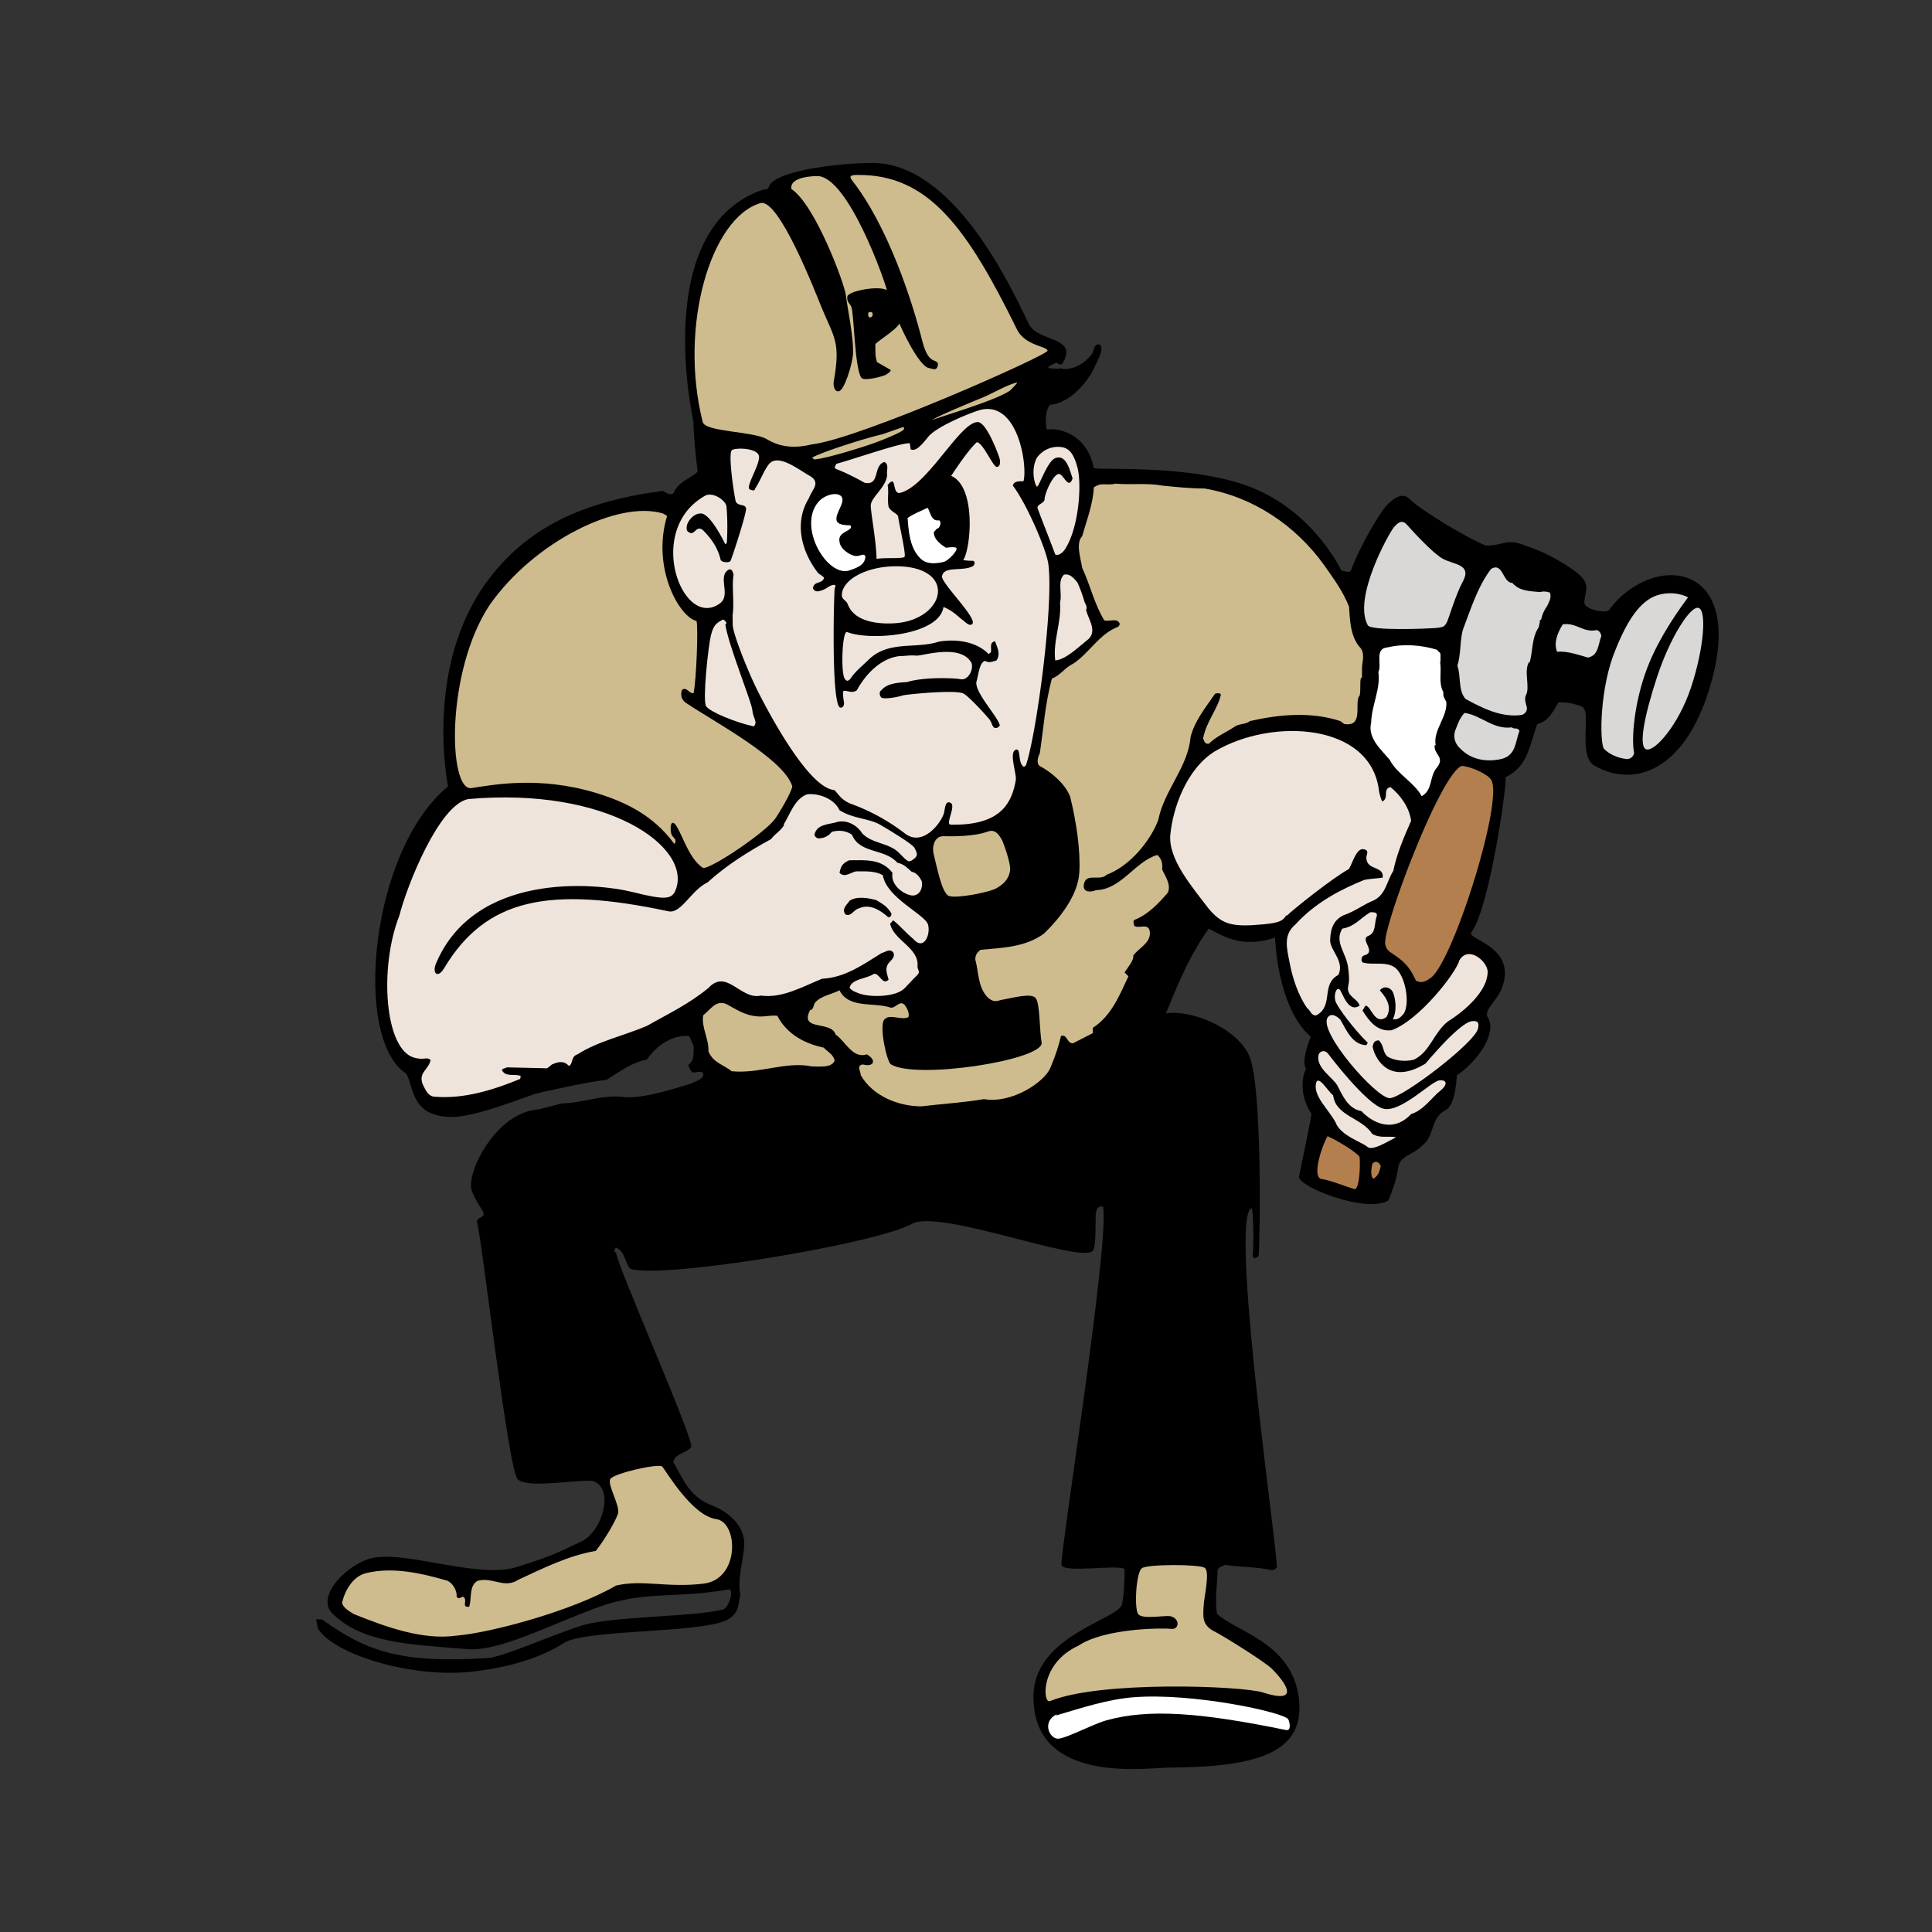 <svg xmlns="http://www.w3.org/2000/svg" width="2500" height="2500" viewBox="0 0 192.756 192.756"><rect x="0" y="0" width="192.756" height="192.756" fill="#333333" stroke="none"/><g fill-rule="evenodd" clip-rule="evenodd"><path fill="none" d="M0 0h192.756v192.756H0V0z"/><path d="M56.033 110.094c2.114-.048 4.229-.961 6.295-.624 2.018.096 4.66-.769 6.582-1.346.384-.24 1.393-.433 1.249-1.057-.24-.24-.432-.096-.721-.096-.528.191-.625-.434-.769-.721.625-.434.528-1.201.528-1.922l-.432-.962c-1.73-.144-3.268.962-4.229 2.354-1.585.289-2.835 1.297-4.036 2.019-1.682.144-6.836 1.308-7.111 1.393-1.168.385-5.973 2.307-8.264 2.307-4.195 0-3.801-3.024-4.597-4.324-5.365-3.442-3.604-22.262 4.165-28.648-.12-.742-2.243-11.952 3.796-20.312 4.019-5.565 9.777-8.156 17.633-9.177.552.3.769.48 1.105.192.433-1.249 2.45-1.753 2.37-2.234-.149-.896-.448-4.156-.4-4.828 0 0-4.324-18.895 6.583-23.063.812-.311.754.028.961-.48.625-1.538 6.963-2.302 10.282-2.306 8.06-.012 13.697 12.06 15.615 16.048.914 1.897 5.094 1.201 3.316 4.036-.385.048-.254-.012-.541-.156-1.922.781.107.492.156.636.336-.192.24 0 .576 0 1.201 0 2.209-.672 2.883-1.633.096-.289.191-1.057.77-.769.287.529-.145 1.217-.643 2.306-.496 1.09-2.24 3.508-4.402 3.652-.48.592-.48 1.793-.322 2.475 1.082-.201 4.004.36 4.693 3.82.062.311 9.713-.466 15.809 1.985 6.209 2.499 8.865 8.225 8.889 8.249.799.24.865.144.961 0 .961-2.562 2.787-5.542 3.363-6.246.576-.706 1.713-1.73 2.498-.865.785.865 5.525 3.811 7.592 4.628 1.682.081 2.018-.832 4.131.081 2.066.625 5.143 2.482 5.67 3.363.529.88-.031 1.522.049 2.322.061.607 2.15 1.061 2.449.657 4.357-5.861 14.047-4.981 9.947 8.072-2.557 8.132-7.592 9.689-11.436 7.447-1.035-.604-.869-2.639-.816-4.469.039-1.395-.338-1.441-1.105-1.633-.576-.192-1.057-.192-1.635-.192-.576 1.009-1.057 1.922-2.113 2.162-.77 2.066-.914 4.276-3.219 5.333.406-.737-1.441 12.892-3.363 15.456-.529.705 4.564 1.361 3.074 5.493-.469 1.301-1.795 2.195-1.473 2.915 1.041 1.522-.881 4.405-3.043 5.847-.082 1.121-.24 2.866-1.057 3.442-1.684.816-1.059 2.643-2.5 3.651-.721.817-2.209.913-2.307 2.211-.191 1.152-.527 2.113-.959 3.17-2.115 1.346-8.746-1.248-8.938-2.306.24-1.249 1.297-6.149 1.248-6.343-.863-1.2-1.201-3.17-.527-4.468-.576-.721.463-3.202.463-3.202-3.381-2.924-3.562-9.891-3.562-9.891s-1.826.725-3.783.3c-1.238-.268-2.211-.876-2.822-1.202-1.635 2.243-2.883 4.945-4.277 8.469 2.355-.399 6.887 1.297 8.264 4.132s1.121 18.803.979 20.053c-.289.287-.498.271-.594.079.096-1.009.096-4.276-.096-4.853l-.191.145c-1.844 2.786 2.979 35.475 2.689 35.747-.287.272-.48.24-.48.24-1.537-.337-3.123-.288-4.66-.529-.289.145-.816.241-.77.673-.047 1.538-.256 2.531-.064 4.213 2.02 1.826 7.307 2.859 8.137 8.136.914 5.798-4.213 7.159-12.973 7.207-2.051.012-13.26 1.714-13.461-6.776-.279-6.484 8.77-8.006 8.85-9.607.191-.913.238-2.322.238-3.412-.576-.528-6.102.449-6.293-.433-.191-.88 4.613-30.909 4.18-35.458-.047-.156.109-.301-.24-.289-.348.013-.498.331-.529.817-.029.486.064 3.245-.287 3.604-1.273 1.297-15.327-4.229-18.066-2.69-3.541 1.987-25.009 5.549-28.107 4.468-.577-.769-.48-1.682-1.394-2.114-.144.049-.096.241-.192.385.048.096.145.096.192.096-.096.865 7.855 18.811 7.495 19.411s-1.729.673-1.777 1.538c.961 1.585 1.489 3.363 3.796 4.276 2.306.913 3.427 2.562 3.267 4.18-.16 1.618-.673 3.22-.384 4.805-.24.864-.056 1.588-1.057 2.307-2.163 1.554-14.318 1.024-16.528 2.45-2.21 1.426-5.385 2.47-9.322 2.883-5.942.625-13.708-1.745-15.23-4.324l-.192-.913.592.017c4.485 3.202 7.849 4.404 16.576 3.844 1.537-.1 6.583-2.402 9.498-3.283s11.292-.817 14.03-1.586c.672-.48.954-2.052.48-1.97-5.75.993-8.376.032-13.31 1.873-4.933 1.843-9.657 4.324-12.732 4.085-6.196-.484-10.569-.683-13.501-3.556-1.602-1.569 1.042-4.532 3.523-5.412 3.186-1.131 10.828 2.001 14.783.8 3.956-1.202 5.012-1.891 6.486-2.547 2.195-.977 3.476-5.621 1.009-6.102-2.547.047-6.342.721-7.303-.12s-3.604-24.288-4.084-25.729c.096-.529.961-.337.577-1.058-.241-.336-1.105-1.825-1.105-2.114-.529-1.585 2.33-7.735 6.727-8.023.381-.102 2.255-.582 2.255-.582z"/><path d="M84.394 29.458c-.121-1.111-3.063-9.047-5.442-10.606-.145-.961 1.296-1.261 2.558-1.286 3.124-.06 6.907 10.841 6.967 11.381-.821-.492-3.844.09-3.934.631s.254.71.391 1.021c.28.641.321 6.087 1 7.087.264.388 2.207-.156 2.435-.289.228-.132.644-.414.433-.528-.444-.241-.865-.504-1.306-.745-.16-.52-.16-.681-.16-1.802.673-.616 1.952-1.321 2.403-2.042.096.289 1.922 4.294 2.955 4.444.327.048.829.391.889-.42-.18-.571-.954.131-1.562-2.271-1.041-4.116-3.443-11.483-7.015-16.048-.362-.464-.032-.52.48-.528 7.175-.111 11.019 5.333 15.985 15.423.799 1.626 3.043 1.667 3.043 2.114 0 .448-18.679 8.757-23.474 9.337-1.533.37-3.063.397-4.587-.544-1.441-.769-6.092-.692-6.342-1.682-2.415-9.586.829-20.396 5.754-21.838 1.846-.541 5.518 8.987 6.096 10.391 1.261 3.062 1.932 3.423 1.219 7.411-.068.385.066 1.073.528.961.562-.137 1.327-2.726 1.39-3.626.115-1.641-.584-4.834-.704-5.946z" fill="#cfbc8e"/><path d="M102.111 48.017c-.338 0-.961-.048-1.059.433 1.377 1.811 3.34 6.354 3.539 7.816.561 4.084-1.201 17.136-2.24 20.1l-.193.144c-.672-.384-.24-2.018-.865-1.682-.625.337.16 2.394.049 3.027-.432 2.475-1.693 4.517-6.487 4.42-.589-.012.553-1.838 0-2.162-.553-.325-.564.564-.673.997-.22.881-2.078 3.456-3.903 2.042a19.998 19.998 0 0 0-5.345-2.942c-1.196-.442-1.475-1.361-1.754-1.394-2.694-.317-6.864-8.432-7.64-9.994-.937-1.886-2.438-5.637-2.438-6.511 0-.873-.013-.889-.013-.889.192-1.441-.096-2.787.097-4.083-.048-.145-.097-.577-.433-.528-1.249.624.22 2.539-.913 3.378-3.724 2.763-7.568-7.327-1.49-10.73.754-.421 2.063.453 2.13 1.081.081.76.128 2.331.032 3.627l-.144.145c-.625-1.298-1.658-2.979-2.354-3.075-.697-.096-1.306.648-1.442 1.057-.135.409-.048.673.048.721.672.625.769-.673 1.489-.144.817.817 1.489 1.729 1.778 2.93.032.345.919.369 1.009.145.225-.562 1.61-4.79 1.538-5.237-.072-.448-.793-.168-1.033-.688-.168-.697-.801-4.885-.36-5.125.44-.24 2.282-.201 2.643.48.36.681-1.402 3.243-.865 3.459.395.16.48.096.528-.096.624-.961 1.097-2.402 1.682-2.691 1.025-.505 2.738.857 3.699 1.394.961.537.593 1.097.337 1.538s-.385.769-.385.769c-1.441 2.354-.769 5.238.961 7.447.145.097.432.289.577.433-.145.672-1.009.288-1.105 1.057.192.48.657.304 1.057.144.4-.16.625-.48 1.105-.48.145.144.063.128 0 .384s-.384 11.785.578 11.866c.367.03.384-.433.336-.625-.048-.288-.104-.681-.056-1.018.281-.159.825.297 1.354-.087.913-1.682 2.451-3.219 4.276-3.411.528 0 1.049-.112 1.634-.048s4.42-1.249 5.525.721c.241.673-.337 1.763-1.058 1.634-.72-.129-3.699-.24-5.381.288-.961.048-2.018.144-2.546.817-.241.096-.201.552 0 .721.2.168 1.321.048 2.258-.24 1.826-.241 5.366-.496 5.958-.144.592.352 2.257 2.178 2.546 2.546.289.369.24.673.527.865.242.048.385-.048.529-.24-.191-.913-2.691-3.459-2.307-4.469.178-.633.297-1.913.865-1.969.336.24.77.048 1.105-.048.432-.625.096-1.249-.145-1.922-.625.145-.287.721-.432 1.153-.096 0-.145.096-.193.144-1.248-1.297-3.315-1.537-4.997-1.249-2.306.769-5.093-.192-7.111 1.922-.817.768-1.249 1.105-1.729 1.826-.145.096-.28.312-.529-.048-.416-.603-.258-4.862.24-4.661 2.21.898 9.177.376 9.609-2.499.97.393 1.394.913 1.97 1.346.289.24.675.618.913.336.498-.588-3.148-4.087-3.027-4.756.192-1.057 2.012-.438 3.074-.997.229-.162.242-.54-.029-.54-.27 0-.39 0-.931-.061.769-1.153 1.321-7.327-1.202-8.408 0 0 1.622-2.522 2.546-3.352.576-.048 1.586 2.354 1.971 2.45.287.061.469-.36.287-.913-.201-.62-1.316-3.566-2.162-3.555-1.801.024-4.996 6.39-7.735 7.062-.865.192-.288-1.97-1.249-.769.144.673-.048 1.394.096 2.162.24.528.931.667.961 1.009.047.53.811 3.772.63 3.982-.18.21-1.832.06-2.792.198-.03-1.76-.553-4.456-.577-5.285-.024-.829 1.538-1.826 1.634-3.075-.096-.337.24-1.105-.289-1.297-1.153.384-.384 2.402-1.97 2.066-.913-.528-2.042-1.069-2.643-1.297-.601-.229-.191-.337-.191-.577 2.354-.672 6.438-2.113 7.351-2.066l.097.625c.432.108.755-.018 1.753-1.272.841-1.058 4.571-2.563 5.358-2.715 3.656-.711 4.556 5.715 4.136 7.157z" fill="#efe4db"/><path d="M107.492 46.624c.463 1.714.145 6.159-1.297 8.264-.24.288-.578.577-.914.432-.607-1.657-1.201-3.075-1.777-4.66.049-.433.77-.433.721-.961.145-.817.84-2.243 1.346-2.402.504-.16 1.008 1.682 1.441.432-.289-.816-.617-2.435-1.73-2.018-.797.298-1.641 2.922-1.826 2.835-.184-.088-.664-1.649 0-2.883a2.58 2.58 0 0 1 2.451-1.057c.888.128 1.277.884 1.585 2.018z" fill="#efe4db"/><path d="M115.947 48.449c1.49.145 2.787.289 4.229.289 4.805.816 9.082 3.652 11.965 7.688 1.008 1.441 1.824 2.546 2.449 4.083.098 1.25.098 2.835 1.01 3.988.672.625.287 1.489.287 2.209v.913h-.096c-.145.385 0 1.202-.145 1.826h-.046c-.48.769.48 3.123-1.49 2.786l-.383-.288c-2.932-.96-6.055-.673-9.033 0-.338.337-1.105.24-1.539.577-.863.576-1.824.961-2.545 1.682-.434.048-.434-.24-.578-.529.338-1.73 1.441-2.883 1.779-4.372-.098-.193-.385-.144-.578-.096-1.057 1.538-2.018 2.69-2.449 4.324-.24 2.979-2.643 5.333-3.219 8.264-.721 1.97-2.74 4.564-5.143 5.477-.721.721-2.209-.336-2.305 1.153.047.673.768.576 1.248.385 2.498-.048 3.893-2.883 6.102-3.508.48.433.529.913.48 1.441.289.673.914 1.489.578 2.306-.865 1.009-1.971 2.21-3.365 2.739-.143.192-.047.336 0 .576.434.337 1.346-.288 1.539.48.24 1.202-1.105 1.73-1.635 2.499.096.432-.527 1.153-.865 1.682l.385.385c-.865 1.825-1.682 3.939-3.555 5.141v.528l-1.971 1.01c-.623.047-.576-.961-1.201-.722-.24.962-.469 1.754-1.057 3.171-.588 1.418-3.844 3.604-6.631 3.124-1.969.336-4.228.48-6.246.721-2.258 0-4.853-1.01-6.054-3.124.048-.336-.48-.912.192-1.057.288.049.769.192 1.009-.145.144-.384-.289-.672-.577-.864-1.441.48-2.162-1.345-3.123-1.97-.432-1.441-3.652-.289-2.546-2.451.336 0 .336-.48.48-.72.624-.722 1.634-.817 2.45-1.249.961 1.873 3.411 1.152 5.093 1.729.529.096.913-.817 1.441-.241.24.337.48.865.336 1.202-.769.336-1.874-.396-2.402.239-.529.637.252 4.217.673 4.469 2.523 1.514 14.896-.385 15.038-2.113-.24-1.395-.168-3.856-.576-4.469-.408-.613-2.307-.048-3.459.145-.48.144-.854.264-1.441-.337-.914-1.057-.816-2.498-1.152-3.7 0-.432.191-.721.527-.961 2.115-.204 4.469-.24 6.342-1.633 1.539-1.49 3.377-3.808 3.508-6.054.133-2.247-.287-5.045-.912-7.592-.48-1.249-1.779-2.354-2.883-2.979-.576-.192-.336-1.009-.145-1.345.385-2.595.529-4.949 1.201-7.448.912-.384 1.297-1.105 2.113-1.489 1.635-1.057 2.596-2.979 4.518-3.7.047-.096.143-.144.143-.289-.24-.625-1.008-.192-1.537-.336-1.008-1.633-1.393-3.508-2.209-5.238-.145-.96-.674-2.45 0-3.171.432-1.537 1.105-3.267 1.152-4.853.77-.576 1.297-.144 2.162-.384 1.588.148 3.125-.092 4.662.196z" fill="#cfbc8e"/><path d="M84.044 49.747c.168.763-1.423 2.294 0 2.594.631.134.841-.036.859.21.034.462-1.339.511-1.147 1.472.048.721.997 1.352 1.538 1.442.541.09.913-.385 1.057.096-.096.672-.45.958-1.585 1.346-2.204.75-5.237-4.325-3.123-6.823.706-.837 2.233-1.1 2.401-.337zM93.702 51.909c.24.192.096.577-.048.769-.24.048-.288.24-.48.384-.048.721.672 1.25 1.201 1.585 0 0 1.009-.144 1.057.048.079.312-.769 1.153-1.201 1.346-.961.24-1.922.288-2.547-.48-.961-1.057-1.045-2.769-1.135-3.88.601-.421 1.321-.69 2-1.021.288.432.336 1.393 1.153 1.249z" fill="#fff"/><path d="M66.555 51.476c-1.562 5.15 1.201 10.075 2.931 10.475.192.433 0 5.862-.289 7.208-.48.048-.672-.673-1.153-.336-.192.577-.048 1.057.528 1.393 2.466 1.666 9.673 5.51 10.474 8.232-.08.642-1.415 2.845-1.738 3.279-1.024 1.374-6.286 4.921-7.151 4.874-1.361-.865-2.002-3.108-2.643-4.147-.64-1.042-.721.4-.48.88.145.241.529.433.288.817l-.048.048c-2.081-2.867-4.927-4.216-7.832-5.093-5.622-1.697-10.186-.817-12.396-.48-2.335.355-2.595-11.627 1.81-18.273 4.451-6.345 12.893-10.491 17.313-9.113l.386.236z" fill="#cfbc8e"/><path d="M143.959 55.752c1.074.592 2.883.529 2.018 2.21-.816 1.489-1.457 3.907-1.68 4.228-.225.321-.225.4-1.25.48-.582.045-6.264.292-6.582-.288-1.521-2.754 2.162-9.241 2.562-9.721.398-.48.816-.882 1.328-.321.512.562 2.532 2.82 3.604 3.412zM150.879 58.155c.721.817 1.682.817 2.738.913.432-.096.672-.048 1.01.048.191.48-.049.865-.24 1.297-.338.48-.529.913-.625 1.394l-.145.096c.049.192-.049.384-.096.672-.721 1.058-.578 2.403-.914 3.556l-.047-.096c-.576.913.145 2.546-.336 3.364-.289.816.623 1.393-.338 1.921-2.066.336-4.084-.72-5.668-1.585-.77-.865-.434-2.307-.818-3.315.385-1.153.24-2.643.576-3.651.77-2.018 1.443-4.228 2.787-6.006 1.202-.722 1.155 1.392 2.116 1.392z" fill="#d9d8d7"/><path d="M107.492 58.107c.287.625.527 1.297.721 1.97l-.049-.096c.049.145.385.577.191.865.242 1.009 1.25 2.21.049 3.075-.912.721-2.066 1.874-3.123 1.97-.24-2.018.625-3.7.48-5.766.24-.961-.287-2.114.385-2.787.625-.144 1.01.385 1.346.769z" fill="#efe4db"/><path d="M168.416 59.596c-.66.898-2.848 3.832-4.084 7.079-1.279 3.362-1.59 7.048-1.297 8.441-.049.432-.496.657-.785.609-.77-.096-1.666-.417-2.242-1.041-.428-.805-.402-6.166 1.201-9.931 1.602-4.003 3.123-5.22 4.643-5.493 1.523-.273 2.564.336 2.564.336z" fill="#d9d8d7"/><path d="M72.369 62.287c.24 1.922 2.627 7.751 2.69 8.552s.577 1.202.145 1.634c-1.778-.384-4.388-1.441-4.756-2.018-.369-.576.208-5.942.48-7.063.272-1.121.624-1.249 1.201-1.585.144.047.528.384.24.48z" fill="#efe4db"/><path d="M159.287 62.864c.289.048.432.336.48.577-.336.913-.289 1.97-1.346 2.162-1.01-.289-2.113-.673-3.074-.576-.338-.865 0-1.826.576-2.739 1.393-.193 2.018.863 3.364.576z" fill="#d9d8d7"/><path d="M143.719 65.314v.721h-.047c.191.961-.193 2.066.336 3.027-.049.433.096.577.289.961.143 1.49-1.346 2.835-1.059 4.324h-.096c-.145.913 1.057 1.153.24 2.21-.816.913-.385 2.21-1.537 2.883-.721-1.345-2.498-2.258-3.172-3.604-.816-1.009-2.258-2.162-1.873-3.748.047-1.73.961-3.363.721-5.045.385-.721-.432-2.354.912-2.451 1.586-.384 3.412-.24 4.949.24.145.242.337.242.337.482z" fill="#fff"/><path d="M150.83 72.569c.289.24.529-.048.77.336-.434 1.154-.336 2.354-1.682 2.787-1.49.385-3.123.145-4.229-1.008-.48-.433-.721-1.058-.529-1.73.24-.577.434-1.297.961-1.826 1.682.24 2.836 1.682 4.709 1.441z" fill="#d9d8d7"/><path d="M137.586 78.927c.047.288.176.753.32 1.041.721-.336 0-1.249.816-1.441.961.769 1.873 1.97 2.066 3.364-.721 1.634-1.441 3.314-1.777 4.997-.674 1.057-.723 2.307-1.922 2.931-1.01.384-1.908 1.121-3.027 1.489-.914.433-1.297 1.201-1.346 2.354-.145 1.105 1.49 2.162.816 3.604-1.777.913-.432 3.123-2.211 4.036-.527.048-.576-.529-.912-.721-.865-1.25-1.426-2.898-1.73-4.469-.305-1.569-.672-2.835.578-3.892 1.969-2.162 4.469-3.459 6.822-4.42.576-.144 1.346-.144 1.873-.241.145-1.201-1.537-.672-1.633-1.922-.049-.336.4-.801-.289-.913-.689-.111-1.057 1.298-1.441 1.971-1.729.961-5.621 4.084-6.197 4.661l-.049-.048c-.336.529-.607.753-2.307.913-3.182.3-4.084 0-5.428-1.538-1.682-2.21-4.068-4.971-3.844-7.399.24-2.594 1.584-6.534 4.42-8.312 5.75-3.411 15.632-2.835 16.402 3.955z" fill="#efe4db"/><path d="M148.777 77.806c1.26 2.042-3.785 18.078-6.02 19.748-.432.289-.828.612-1.488.289-.674-1.49-1.25-1.971-2.547-2.835a1.167 1.167 0 0 1-.523-.931c-.113-1.855 5.473-16.811 7.635-17.663.863.047 2.574.797 2.943 1.392z" fill="#b47f4f"/><path d="M67.42 88.761c-.375.98-1.025 1.057-4.229.256-3.916-.979-15.855-2.001-19.699 7.127-.4.961.188 1.505.801.48 4.164-6.966 10.451-8.253 22.406-5.702 1.268.27 2.258-2.114 3.892-2.883 1.97-1.777 3.988-3.026 6.342-4.324.433-.577.913-.769 1.297-1.394l-.048-.048c.625-1.009 1.105-2.594 2.354-3.027 1.153-.12 2.691.433 3.219 1.585 1.346.865 2.931.805 4.036 1.442 1.105.636 3.267 1.958 3.447 2.318.181.36.42.721.012 1.045-.598.475-.588.433-1.573-.564-.985-.997-2.655-.876-3.664-1.934-.432-.721-1.394-1.345-2.403-1.153-.864.289-2.114.192-2.354 1.297 0 .144.288.48.625.336.385 0 .865-.289 1.105-.625.672-.192 1.394-.144 2.018.288.769 1.921 3.268 1.345 4.517 2.787.672.145 1.009.529 1.441.913.433.048.817.528 1.009.961.097.625-.144 1.273-.769 1.394s-2.402-.817-2.162-2.258c-1.105-1.442-2.739-1.249-4.324-1.249-.721.336-.816.625-.961 1.249.528.577 1.249-.144 1.729-.144.961 0 1.826-.048 2.595.384.384 2.306 4.252 3.916 4.517 4.949.264 1.033-.457 2.595-1.442 1.441-.816-.672-1.297-1.297-2.018-1.874-.144 0-.192.288-.336.288.336 1.73 2.931 2.403 2.739 4.325 0 .288.3.516 0 .816-.3.3-.336.312-1.25 1.297-.913.985-3.556.925-4.516.577-.469-.17-.769-.289-1.009-.577.144-.912 1.778-.912 2.402-1.393.577-.145.865 1.201 1.49.576-.144-.576-.384-1.057-.048-1.586.289-.384.721-.624.529-1.104-.336-.48-.817-.048-1.201.048-1.778 1.105-3.652 2.45-5.91 2.547-2.018.816-3.988 1.97-6.102 1.681-2.018.48-3.411-2.738-5.237-.769-1.97 1.634-4.132 2.643-6.15 3.796-2.258.961-4.9 1.538-6.918 2.835-.673.192-.433 1.009-.865 1.153-.529-.576-1.105-.385-1.682-.145l-.48.385-4.035-.096c-.145.144-.673.096-.385.432.433.529 1.249.192 1.778.433l-.048.288c-2.691 1.105-5.573 2.019-8.552 1.778-.673-.049-.913-.721-1.202-1.298-.384-1.152.577-1.346.817-2.354-.432-.385-.587.047-1.633-.24-2.963-.817-3.523-8.985-1.49-14.174.769-3.027 3.956-11.036 6.855-11.627 13.996-1.247 22.342 4.807 20.723 9.035z" fill="#efe4db"/><path d="M99.996 83.86s.926 2.294.77 3.075c-.156.781-.613 1.261-1.346 1.682s-4.037 1.057-4.757.769c-.721-.288-1.237-3.135-1.489-4.084-.252-.949.132-1.898.96-1.874.829.024 3.075.048 4.469-.48.721-.241 1.104.384 1.393.912z" fill="#cfbc8e"/><path d="M88.897 91.067c.144.192-.096.529-.289.433-.865-.769-1.874-1.345-2.931-.865-.48.096-.816.913-1.345.576-.384-.576.192-.96.432-1.345.721-.48 1.874-.288 2.691-.048.626.385 1.01.577 1.442 1.249z"/><path d="M137.377 91.356c-.287.672-.049 1.729-.865 2.018-.912.384.961 1.634-.48 1.97-.24.144-.24.528-.096.673 1.01.336 2.607-.229 3.459.721.854.949 1.273 3.352.674 4.372-.301.36-.578.673-1.105.577.443-.878.252-2.03.049-2.595-.205-.565-.914-.817-1.346-.288.299.384 1.381 1.465.66 2.666-1.201.9-1.525-1.178-2.102-1.129l-.289.48c.674 1.057 1.441 2.113 2.883 1.97 2.752-.961 6.486-5.766 6.775-6.967.9-1.562 2.883.12 2.834 1.201-.082 1.87-2.162 3.747-3.988 4.9-1.441 1.153-1.729 2.979-3.363 3.796-.912.24-2.018.096-2.689-.336-.48-.528-.289-1.057-.816-1.586-.529 0-.529.336-.625.577.047.673 1.32 4.18 5.285 1.729 0 0 3.422-4.156 4.66-4.229.566-.033.684.133.576.721-.254 1.389-7.482 6.895-8.793 6.967-1.309.072-7.248-6.692-6.197-8.071.385-.505.961-.049 1.25.239.576.961 1.152 2.499 2.594 2.547l.145-.24c-1.346-1.297-3.016-3.531-3.219-4.132-.205-.601.07-1.441.383-1.201s.816 2.402 2.018 1.634c-.191-.721-1.297-.913-1.152-1.874.049-.36.193-.517 0-1.97-.191-1.454-1.393-2.499-.576-3.844 1.297-.241 1.682-.961 2.787-1.634.284.002.718-.046.669.338z" fill="#efe4db"/><path d="M75.492 101.397c.721.097 1.394-.144 2.066-.048.961 1.874 2.787 2.786 4.612 3.171.433.433.961.673 1.105 1.297-.288.77-1.682.577-2.307.577-2.546-.528-5.237.769-7.976.48-.817-.673-1.826-.817-2.306-1.97.047-1.297-.721-2.354-.529-3.604.77-.625 1.297-1.586 2.354-1.105.963.53 1.828 1.107 2.981 1.202z" fill="#cfbc8e"/><path d="M138.051 110.623c1.717.396 4.744-2.763 5.572-2.835.83-.072.77.504.049 1.057s-1.635 1.922-2.883 2.307c-1.922 2.029-4.025.709-4.949-.288-1.418-.265-1.945-1.706-2.402-2.547s-2.211-1.778-1.873-3.123c.191-.384.623-.433.912-.097 0 0 3.855 5.13 5.574 5.526z" fill="#efe4db"/><path d="M133.004 109.277c.277 2.103 2.836 2.21 3.893 3.844.816.48 1.537.192 2.402.337-.865.432-2.391 1.417-2.883.96-.492-.456-2.689-1.104-3.17-2.45-.721-1.297-2.115-2.522-1.971-3.747.145-1.226 1.202.672 1.729 1.056z" fill="#efe4db"/><path d="M135.646 115.428c.098 1.218-.064 3.14-.465 3.219-.863-.24-2.576-.945-3.443-1.04-.863-.48.338-3.717.721-4.245.93.401 2.947 1.633 3.187 2.066zM137.762 116.341c-.096.288-.145.912-.721 1.249-.336-.097-.24-1.169-.096-1.506.145-.191.576-.32.817.257z" fill="#b47f4f"/><path d="M71.456 151.56c2.199.291 2.402 5.99-1.249 6.438-3.652.449-6.054-.432-8.745.192-4.276 2.499-12.444 4.709-15.904 4.997-3.363.48-7.063-.864-10.282-2.162-.433-.288-1.009-.577-1.153-1.105.288-1.249 1.105-2.69 2.45-2.979 2.595-.625 5.43 0 8.072.769.577.288.961 1.009.913 1.586.192.288.384.096.625 0 .577.288-.24 1.104.625 1.009.288-.865-.048-2.114.865-2.595 1.489-.384 2.643.817 4.036-.096 2.499-1.153 4.949-2.402 7.736-2.883.913-1.153 1.955-2.946 2.21-3.7.256-.752-1.072-2.883-.769-3.459s4.869-1.602 5.189-1.249c.321.352 2.964 4.916 5.381 5.237zM120.176 156.412c.592.353-.062 2.946-.096 3.892s-.191 1.826 1.088 2.467c.836.417 5.021 3.018 5.734 3.731 1.473 1.474 2.836 3.556-.912 2.354-2.051-.657-16.191-1.201-21.236.865-.709.289-1.043-3.748 2.834-5.526 2.643-1.777 8.488-1.777 9.273-1.682.785.097.912-1.024-.096-1.265-.625-.096-2.836.352-3.221-.225-.385-.577-.207-4.147.385-4.564.592-.415 5.655-.398 6.247-.047z" fill="#cfbc8e"/><path d="M128.537 171.547c.152.328.309 1.17-.24 1.058-8.488-1.746-13.693-2.146-17.922-.962-1.365.384-3.988 1.794-4.805 1.826s-1.617-1.569-.289-2.354c.322-.189.049.048.049.048 2.594-.769 5.16-1.618 7.734-1.825 5.942-.482 15.153 1.52 15.473 2.209z" fill="#fff"/><path d="M86.798 31.67a.268.268 0 0 0 .265-.271c0-.15-.004-.222-.148-.258-.24-.06-.299.061-.299.21 0 .15.034.319.182.319zM93.042 41.891c.192-.24 3.663-1.682 4.984-2.223.973-.397 2.412-1.266 3.424-1.501.16-.038-.459.561-.564.697-.978.905-6.467 2.522-7.844 3.027zM90.078 42.612c.201.04.121.176.081.24-.169.267-1.942.982-2.863 1.322-1.03.379-4.669 1.526-5.885 1.642-.321.079-.27-.169-.401-.161 1.297-.672 5.368-1.949 7.05-2.334l2.018-.709z" fill="#cfbc8e"/><path d="M84.573 60.27c.541 1.501 2.378 2.022 4.565 1.921 2.812-.129 4.513-1.804 4.444-3.303s-1.811-2.512-4.623-2.382c-2.812.13-5.035 1.449-4.965 2.949.014.334.453.463.579.815z" fill="#efe4db"/><path d="M164.252 74.764c-.812-.267-.188-3.386 1.082-7.254 1.271-3.869 3.328-7.123 4.139-6.856s.535 3.995-.736 7.864c-1.272 3.868-3.675 6.513-4.485 6.246z" fill="#d9d8d7"/></g></svg>
